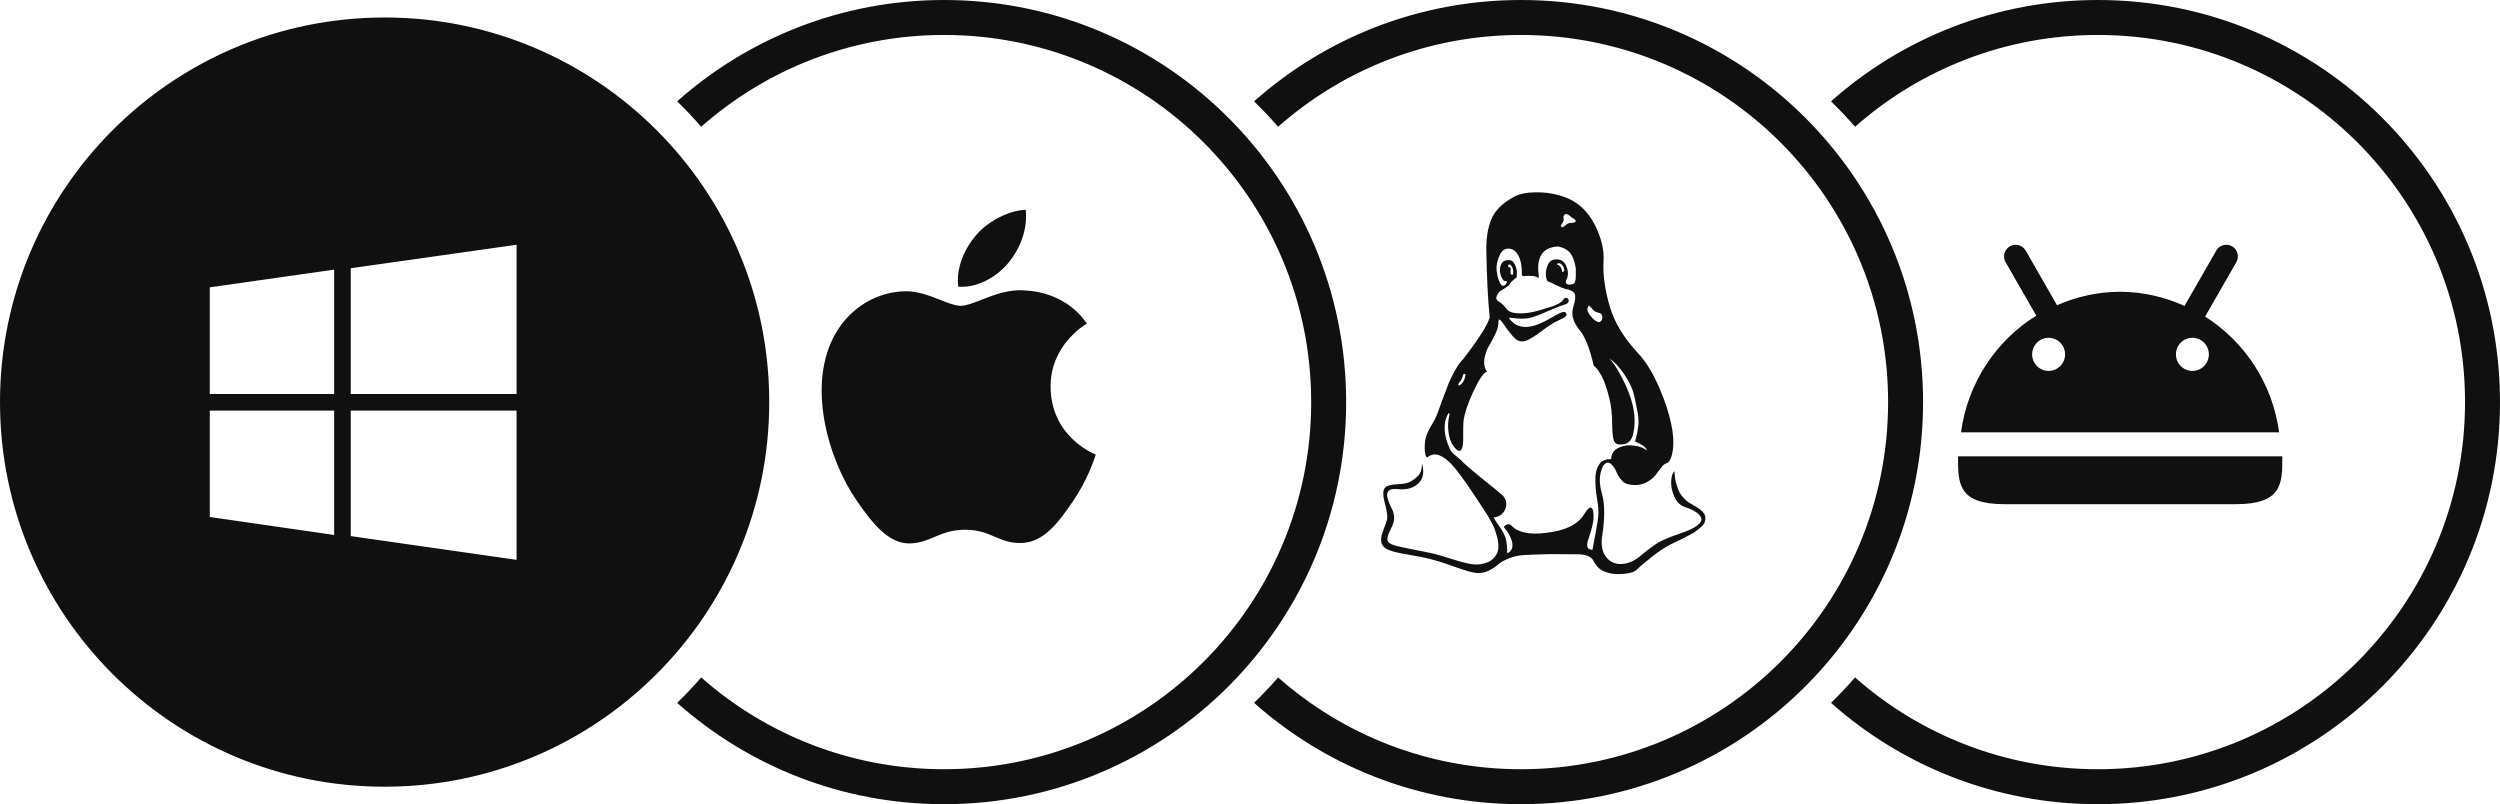 <svg width="143" height="46" viewBox="0 0 143 46" fill="none" xmlns="http://www.w3.org/2000/svg">
<path fill-rule="evenodd" clip-rule="evenodd" d="M38.734 40.204C42.795 43.81 48.142 46 54 46C66.703 46 77 35.703 77 23C77 10.297 66.703 0 54 0C48.142 0 42.795 2.19 38.734 5.796C39.212 6.262 39.671 6.747 40.109 7.25C43.811 3.983 48.674 2 54 2C65.598 2 75 11.402 75 23C75 34.598 65.598 44 54 44C48.674 44 43.811 42.017 40.109 38.75C39.671 39.254 39.212 39.739 38.734 40.204ZM96.822 28.873C96.931 28.934 96.998 28.973 97.022 28.989C97.185 29.087 97.311 29.186 97.4 29.287C97.489 29.388 97.538 29.486 97.546 29.579C97.554 29.673 97.543 29.764 97.515 29.854C97.487 29.943 97.424 30.033 97.326 30.121C97.229 30.211 97.134 30.29 97.04 30.36C96.947 30.429 96.825 30.504 96.675 30.585C96.525 30.667 96.396 30.733 96.291 30.787C96.185 30.839 96.055 30.902 95.9 30.975C95.747 31.048 95.636 31.101 95.572 31.134C95.263 31.288 94.916 31.516 94.529 31.817C94.144 32.117 93.837 32.377 93.61 32.597C93.471 32.727 93.195 32.805 92.781 32.834C92.366 32.862 92.004 32.804 91.696 32.657C91.55 32.584 91.429 32.489 91.337 32.371C91.243 32.253 91.175 32.149 91.135 32.061C91.094 31.971 91.006 31.892 90.867 31.822C90.729 31.753 90.538 31.714 90.294 31.706C89.937 31.699 89.408 31.695 88.71 31.695C88.555 31.695 88.324 31.701 88.016 31.713L87.961 31.715L87.961 31.715L87.96 31.715L87.96 31.715L87.96 31.715C87.677 31.727 87.461 31.735 87.309 31.744C86.951 31.752 86.628 31.812 86.34 31.926C86.051 32.04 85.834 32.162 85.687 32.292C85.541 32.421 85.365 32.538 85.158 32.64C84.951 32.74 84.733 32.788 84.505 32.779C84.27 32.771 83.819 32.645 83.153 32.401C82.487 32.157 81.893 31.983 81.373 31.877C81.218 31.846 81.011 31.807 80.751 31.761C80.492 31.717 80.288 31.68 80.142 31.652C79.995 31.623 79.836 31.585 79.661 31.537C79.486 31.488 79.35 31.429 79.253 31.36C79.155 31.291 79.085 31.211 79.046 31.121C78.964 30.935 78.992 30.665 79.131 30.312C79.269 29.959 79.342 29.737 79.35 29.648C79.358 29.517 79.342 29.354 79.302 29.159C79.261 28.965 79.22 28.793 79.179 28.641C79.139 28.492 79.121 28.343 79.124 28.196C79.129 28.05 79.171 27.941 79.253 27.867C79.367 27.77 79.598 27.713 79.947 27.697C80.297 27.68 80.541 27.632 80.678 27.55C80.922 27.405 81.093 27.262 81.191 27.125C81.288 26.987 81.337 26.78 81.337 26.503C81.507 27.096 81.377 27.526 80.947 27.795C80.686 27.957 80.349 28.019 79.935 27.977C79.658 27.952 79.484 27.994 79.411 28.099C79.305 28.221 79.326 28.453 79.471 28.794C79.487 28.843 79.52 28.916 79.569 29.014C79.618 29.11 79.652 29.184 79.673 29.232C79.692 29.281 79.712 29.351 79.728 29.441C79.744 29.529 79.748 29.619 79.74 29.708C79.74 29.83 79.671 30.028 79.533 30.305C79.394 30.582 79.337 30.776 79.362 30.89C79.386 31.028 79.536 31.134 79.813 31.208C79.976 31.256 80.319 31.331 80.843 31.432C81.367 31.534 81.772 31.617 82.055 31.683C82.251 31.732 82.552 31.82 82.958 31.95C83.363 32.081 83.699 32.174 83.963 32.231C84.228 32.287 84.453 32.304 84.64 32.279C84.988 32.231 85.251 32.117 85.425 31.939C85.601 31.76 85.694 31.564 85.705 31.353C85.718 31.143 85.687 30.905 85.614 30.641C85.541 30.376 85.464 30.166 85.383 30.006C85.302 29.848 85.22 29.7 85.139 29.562C84.156 28.019 83.469 27.035 83.08 26.612C82.526 26.011 82.067 25.848 81.702 26.125C81.613 26.198 81.552 26.137 81.52 25.942C81.495 25.813 81.487 25.658 81.495 25.479C81.503 25.244 81.544 25.032 81.617 24.845C81.691 24.658 81.787 24.468 81.909 24.272C82.031 24.078 82.121 23.907 82.178 23.761C82.243 23.59 82.35 23.298 82.5 22.883C82.651 22.469 82.771 22.152 82.86 21.933C82.95 21.713 83.072 21.466 83.225 21.189C83.38 20.912 83.538 20.694 83.701 20.531C84.595 19.37 85.099 18.577 85.212 18.155C85.115 17.245 85.05 15.984 85.018 14.376C85.002 13.645 85.099 13.03 85.31 12.53C85.521 12.03 85.951 11.607 86.601 11.256C86.919 11.085 87.341 11.001 87.87 11.001C88.3 10.993 88.731 11.047 89.161 11.165C89.591 11.283 89.954 11.452 90.246 11.67C90.71 12.012 91.081 12.505 91.361 13.152C91.641 13.797 91.762 14.396 91.721 14.948C91.68 15.72 91.802 16.59 92.086 17.557C92.363 18.474 92.903 19.36 93.707 20.213C94.154 20.694 94.558 21.355 94.92 22.2C95.281 23.045 95.524 23.822 95.645 24.529C95.71 24.927 95.73 25.27 95.706 25.558C95.682 25.847 95.633 26.073 95.56 26.234C95.487 26.397 95.405 26.487 95.317 26.503C95.234 26.519 95.139 26.596 95.029 26.734C94.92 26.873 94.81 27.016 94.7 27.167C94.591 27.317 94.426 27.454 94.207 27.576C93.988 27.697 93.739 27.754 93.464 27.746C93.317 27.738 93.19 27.718 93.08 27.685C92.97 27.653 92.879 27.598 92.806 27.521C92.732 27.444 92.677 27.381 92.641 27.332C92.604 27.283 92.558 27.2 92.501 27.083C92.444 26.964 92.407 26.884 92.391 26.845C92.213 26.544 92.045 26.422 91.892 26.479C91.737 26.536 91.624 26.734 91.55 27.076C91.477 27.417 91.505 27.811 91.635 28.258C91.798 28.827 91.802 29.619 91.648 30.634C91.567 31.162 91.64 31.571 91.868 31.859C92.094 32.148 92.391 32.282 92.757 32.262C93.122 32.242 93.467 32.097 93.793 31.828C94.272 31.43 94.636 31.16 94.884 31.019C95.132 30.876 95.552 30.703 96.145 30.501C96.576 30.354 96.889 30.206 97.084 30.055C97.278 29.905 97.353 29.765 97.309 29.635C97.264 29.505 97.163 29.389 97.004 29.288C96.846 29.186 96.636 29.091 96.376 29.001C96.109 28.912 95.907 28.718 95.773 28.416C95.639 28.116 95.578 27.822 95.591 27.532C95.602 27.244 95.666 27.052 95.78 26.954C95.788 27.206 95.82 27.436 95.876 27.643C95.934 27.85 95.993 28.014 96.053 28.136C96.115 28.258 96.198 28.374 96.303 28.483C96.41 28.592 96.494 28.67 96.56 28.714C96.625 28.76 96.713 28.812 96.822 28.873ZM90.917 17.49C90.909 17.486 90.892 17.493 90.868 17.508C90.754 17.639 90.782 17.815 90.953 18.038C91.124 18.262 91.282 18.389 91.428 18.422C91.502 18.43 91.56 18.397 91.606 18.324C91.65 18.252 91.664 18.17 91.648 18.081C91.632 18.016 91.606 17.969 91.569 17.941C91.533 17.913 91.479 17.893 91.41 17.88C91.342 17.868 91.282 17.846 91.233 17.813C91.192 17.788 91.155 17.756 91.117 17.715C91.081 17.675 91.052 17.642 91.032 17.618C91.011 17.593 90.99 17.567 90.965 17.538C90.941 17.51 90.925 17.494 90.917 17.49ZM89.43 12.646C89.422 12.678 89.397 12.721 89.357 12.774C89.316 12.826 89.291 12.863 89.283 12.883C89.275 12.903 89.287 12.937 89.319 12.986C89.353 13.01 89.384 13.01 89.417 12.986L89.422 12.982C89.454 12.957 89.498 12.923 89.552 12.877C89.609 12.828 89.669 12.792 89.734 12.767C89.742 12.759 89.778 12.754 89.844 12.754C89.909 12.754 89.969 12.746 90.026 12.73C90.083 12.714 90.12 12.686 90.136 12.645C90.136 12.629 90.126 12.608 90.106 12.584C90.085 12.56 90.049 12.532 89.996 12.499C89.943 12.467 89.904 12.442 89.881 12.426C89.759 12.304 89.661 12.243 89.588 12.243C89.515 12.252 89.467 12.282 89.448 12.335C89.427 12.388 89.423 12.441 89.436 12.493C89.448 12.546 89.446 12.597 89.43 12.646ZM83.58 21.737C83.556 21.778 83.515 21.831 83.458 21.896C83.401 21.977 83.396 22.026 83.446 22.042C83.478 22.05 83.529 22.021 83.598 21.956C83.667 21.892 83.719 21.819 83.75 21.737C83.758 21.713 83.766 21.684 83.774 21.652C83.782 21.619 83.791 21.595 83.799 21.58C83.807 21.562 83.813 21.546 83.817 21.524C83.821 21.505 83.823 21.487 83.823 21.476V21.438C83.823 21.427 83.819 21.417 83.811 21.409C83.803 21.4 83.791 21.393 83.775 21.384L83.774 21.384C83.743 21.376 83.718 21.388 83.701 21.42C83.685 21.453 83.666 21.505 83.647 21.573C83.626 21.642 83.603 21.697 83.58 21.737ZM91.428 29.416C91.445 29.245 91.418 28.946 91.349 28.519C91.28 28.093 91.249 27.7 91.256 27.339C91.264 26.977 91.359 26.691 91.537 26.479C91.659 26.333 91.867 26.26 92.159 26.26C92.167 25.96 92.307 25.745 92.579 25.614C92.852 25.484 93.146 25.442 93.463 25.486C93.779 25.53 94.023 25.623 94.194 25.761C94.194 25.614 93.971 25.443 93.523 25.248L93.548 25.158C93.571 25.07 93.593 24.989 93.615 24.913C93.642 24.812 93.663 24.706 93.676 24.597C93.688 24.486 93.701 24.4 93.712 24.334C93.725 24.269 93.727 24.178 93.719 24.06C93.71 23.942 93.706 23.864 93.706 23.823C93.706 23.782 93.692 23.693 93.663 23.554C93.635 23.416 93.619 23.333 93.615 23.305C93.611 23.276 93.59 23.174 93.554 23L93.522 22.847L93.497 22.728L93.487 22.677C93.406 22.287 93.215 21.869 92.914 21.421C92.613 20.974 92.321 20.67 92.037 20.507C92.232 20.67 92.463 21.007 92.732 21.519C93.438 22.834 93.657 23.965 93.39 24.907C93.3 25.232 93.097 25.403 92.779 25.419C92.528 25.451 92.372 25.376 92.311 25.194C92.25 25.01 92.217 24.671 92.214 24.176C92.209 23.68 92.162 23.245 92.074 22.871C92.001 22.554 91.921 22.274 91.836 22.031C91.75 21.787 91.671 21.602 91.598 21.476C91.525 21.351 91.462 21.251 91.409 21.178C91.356 21.104 91.304 21.043 91.25 20.994C91.23 20.975 91.212 20.959 91.199 20.946L91.198 20.946C91.177 20.927 91.164 20.914 91.159 20.909C91.045 20.406 90.92 19.987 90.781 19.654C90.644 19.322 90.524 19.093 90.423 18.971C90.32 18.849 90.225 18.716 90.136 18.569C90.046 18.422 89.986 18.261 89.952 18.082C89.921 17.911 89.945 17.694 90.026 17.429C90.107 17.165 90.126 16.965 90.081 16.826C90.037 16.688 89.856 16.587 89.539 16.522C89.416 16.497 89.236 16.424 88.996 16.302C88.757 16.18 88.612 16.116 88.563 16.107C88.498 16.098 88.454 15.994 88.429 15.79C88.405 15.587 88.437 15.38 88.527 15.168C88.617 14.957 88.763 14.848 88.966 14.84C89.267 14.815 89.474 14.937 89.588 15.206C89.701 15.473 89.718 15.709 89.636 15.913C89.547 16.067 89.539 16.175 89.612 16.235C89.685 16.297 89.807 16.299 89.977 16.242C90.083 16.209 90.136 16.063 90.136 15.802V15.351C90.096 15.108 90.04 14.905 89.972 14.742C89.902 14.579 89.817 14.455 89.716 14.37C89.614 14.286 89.519 14.224 89.428 14.188C89.34 14.151 89.231 14.121 89.1 14.097C88.231 14.162 87.869 14.706 88.016 15.729C88.016 15.851 88.011 15.913 88.003 15.913C87.93 15.84 87.811 15.797 87.643 15.784C87.477 15.773 87.343 15.775 87.241 15.791C87.14 15.807 87.076 15.788 87.052 15.729C87.06 15.267 86.996 14.901 86.858 14.633C86.719 14.364 86.536 14.227 86.309 14.219C86.09 14.211 85.921 14.322 85.803 14.553C85.686 14.785 85.619 15.027 85.602 15.279C85.594 15.4 85.609 15.551 85.645 15.729C85.681 15.909 85.734 16.061 85.803 16.187C85.873 16.312 85.935 16.367 85.992 16.351C86.073 16.327 86.138 16.27 86.187 16.18C86.22 16.107 86.192 16.074 86.102 16.082C86.045 16.082 85.982 16.024 85.913 15.906C85.843 15.789 85.805 15.652 85.797 15.497C85.788 15.319 85.825 15.169 85.907 15.047C85.988 14.925 86.125 14.868 86.321 14.877C86.459 14.877 86.569 14.962 86.65 15.132C86.731 15.303 86.77 15.461 86.766 15.607C86.762 15.753 86.755 15.843 86.747 15.875C86.57 15.998 86.443 16.116 86.37 16.229C86.305 16.326 86.193 16.423 86.034 16.515C85.876 16.61 85.793 16.66 85.785 16.668C85.679 16.782 85.617 16.891 85.596 16.997C85.576 17.102 85.606 17.175 85.687 17.216C85.801 17.281 85.903 17.361 85.992 17.454C86.081 17.548 86.146 17.624 86.187 17.685C86.228 17.746 86.303 17.799 86.413 17.844C86.522 17.89 86.666 17.915 86.845 17.924C87.227 17.939 87.641 17.878 88.089 17.74C88.104 17.732 88.198 17.704 88.369 17.655C88.54 17.606 88.679 17.564 88.789 17.527C88.899 17.491 89.019 17.437 89.148 17.369C89.278 17.299 89.364 17.228 89.405 17.155C89.478 17.041 89.558 17.009 89.648 17.058C89.689 17.082 89.716 17.116 89.728 17.162C89.74 17.206 89.727 17.255 89.691 17.308C89.655 17.361 89.588 17.399 89.49 17.424C89.327 17.471 89.097 17.559 88.801 17.685C88.505 17.811 88.32 17.891 88.247 17.924C87.889 18.077 87.606 18.17 87.394 18.204C87.19 18.244 86.87 18.235 86.431 18.179C86.35 18.164 86.313 18.17 86.321 18.204C86.329 18.235 86.399 18.313 86.529 18.435C86.731 18.621 87.003 18.711 87.345 18.702C87.483 18.694 87.629 18.666 87.783 18.618C87.938 18.569 88.084 18.512 88.223 18.447C88.361 18.382 88.497 18.311 88.63 18.233L88.745 18.168C88.835 18.117 88.919 18.07 88.997 18.026C89.106 17.965 89.206 17.917 89.295 17.88C89.384 17.844 89.456 17.834 89.508 17.849C89.562 17.866 89.596 17.911 89.612 17.984C89.612 18 89.609 18.018 89.6 18.038C89.591 18.059 89.576 18.079 89.552 18.1C89.526 18.121 89.503 18.139 89.479 18.155C89.454 18.17 89.419 18.191 89.375 18.215C89.331 18.24 89.293 18.258 89.265 18.27C89.236 18.282 89.196 18.303 89.143 18.331C89.09 18.36 89.052 18.378 89.028 18.386C88.8 18.5 88.526 18.678 88.205 18.922C87.884 19.166 87.614 19.341 87.394 19.447C87.174 19.552 86.976 19.556 86.797 19.458C86.626 19.37 86.37 19.072 86.029 18.568C85.85 18.317 85.749 18.228 85.725 18.3C85.716 18.324 85.712 18.366 85.712 18.422C85.712 18.626 85.652 18.855 85.529 19.111C85.407 19.367 85.287 19.593 85.17 19.787C85.052 19.982 84.966 20.218 84.914 20.494C84.86 20.771 84.907 21.027 85.054 21.262C84.867 21.311 84.614 21.676 84.292 22.36C83.971 23.041 83.778 23.614 83.713 24.078C83.697 24.223 83.691 24.505 83.695 24.918C83.699 25.332 83.676 25.573 83.627 25.638C83.562 25.832 83.445 25.845 83.274 25.674C83.015 25.422 82.868 25.041 82.836 24.529C82.819 24.301 82.836 24.074 82.885 23.845C82.917 23.692 82.914 23.619 82.873 23.627L82.823 23.687C82.531 24.216 82.572 24.891 82.945 25.711C82.986 25.808 83.088 25.922 83.251 26.052C83.412 26.182 83.51 26.263 83.542 26.296C83.705 26.482 84.127 26.85 84.811 27.399C85.492 27.947 85.87 28.258 85.943 28.33C86.073 28.452 86.145 28.607 86.157 28.794C86.169 28.982 86.112 29.156 85.987 29.319C85.86 29.48 85.676 29.574 85.432 29.598C85.497 29.72 85.614 29.901 85.785 30.141C85.956 30.38 86.07 30.6 86.127 30.799C86.184 30.998 86.212 31.284 86.212 31.659C86.585 31.463 86.614 31.089 86.297 30.537C86.264 30.471 86.222 30.406 86.17 30.341C86.116 30.276 86.078 30.227 86.054 30.195C86.03 30.162 86.022 30.139 86.03 30.122C86.054 30.082 86.106 30.043 86.188 30.006C86.269 29.97 86.35 29.98 86.432 30.037C86.805 30.46 87.479 30.605 88.455 30.476C89.536 30.354 90.254 30.001 90.612 29.416C90.799 29.107 90.936 28.985 91.026 29.05C91.124 29.099 91.164 29.309 91.148 29.683C91.14 29.887 91.047 30.26 90.868 30.805C90.795 30.991 90.77 31.144 90.795 31.262C90.819 31.38 90.917 31.442 91.088 31.451C91.112 31.297 91.171 30.983 91.264 30.512C91.358 30.041 91.412 29.676 91.428 29.416ZM86.261 15.217C86.277 15.258 86.297 15.282 86.321 15.29C86.403 15.29 86.432 15.351 86.407 15.473C86.383 15.636 86.415 15.717 86.505 15.717C86.529 15.717 86.541 15.704 86.541 15.68C86.565 15.543 86.555 15.421 86.51 15.315C86.466 15.209 86.419 15.149 86.37 15.132C86.297 15.116 86.261 15.144 86.261 15.217ZM89.454 15.521L89.479 15.486C89.479 15.396 89.458 15.317 89.417 15.248C89.376 15.178 89.332 15.128 89.283 15.095C89.234 15.062 89.197 15.051 89.174 15.059C89.06 15.067 89.031 15.095 89.088 15.144L89.106 15.153L89.125 15.162L89.137 15.168C89.251 15.201 89.324 15.326 89.357 15.546C89.357 15.57 89.389 15.562 89.454 15.521ZM60.094 22.141C60.07 19.796 61.964 18.635 62.159 18.515L62.172 18.507C61.041 16.866 59.28 16.642 58.652 16.616C57.735 16.524 56.846 16.871 56.119 17.155C55.657 17.336 55.261 17.491 54.965 17.491C54.637 17.491 54.23 17.331 53.774 17.151C53.176 16.916 52.494 16.648 51.789 16.66C50.154 16.684 48.648 17.602 47.806 19.053C46.108 21.974 47.371 26.3 49.026 28.669C49.835 29.829 50.799 31.131 52.065 31.084C52.631 31.062 53.033 30.892 53.45 30.716C53.93 30.513 54.429 30.302 55.219 30.302C55.973 30.302 56.45 30.507 56.908 30.703C57.346 30.891 57.767 31.072 58.398 31.06C59.71 31.036 60.541 29.879 61.344 28.716C62.224 27.441 62.613 26.204 62.671 26.022L62.677 26.002L62.672 25.999C62.538 25.945 60.119 24.965 60.094 22.141ZM57.669 15.048C58.342 14.24 58.795 13.118 58.671 12C57.703 12.039 56.53 12.639 55.836 13.445C55.213 14.161 54.667 15.302 54.813 16.398C55.894 16.482 56.997 15.854 57.669 15.048ZM130.366 24.728H112.17C112.548 21.905 114.174 19.482 116.475 18.054L114.722 14.999C114.539 14.681 114.647 14.274 114.965 14.089C115.281 13.906 115.687 14.014 115.87 14.334L117.662 17.458C118.77 16.978 119.981 16.689 121.268 16.689C122.587 16.689 123.824 16.993 124.954 17.497L126.771 14.334C126.953 14.014 127.359 13.906 127.676 14.089C127.992 14.274 128.1 14.681 127.917 14.999L126.134 18.108C128.394 19.542 129.992 21.937 130.366 24.728ZM126.347 20.27C126.347 19.747 125.925 19.322 125.405 19.322C124.884 19.322 124.463 19.747 124.463 20.27C124.463 20.793 124.884 21.217 125.405 21.217C125.925 21.217 126.347 20.793 126.347 20.27ZM117.181 19.322C117.701 19.322 118.123 19.747 118.123 20.27C118.123 20.793 117.701 21.217 117.181 21.217C116.66 21.217 116.239 20.793 116.239 20.27C116.239 19.747 116.66 19.322 117.181 19.322ZM130.548 26.172V26.104H112V26.172C112 27.645 112 28.839 114.649 28.839H118.624H122.599H126.574H127.898C130.548 28.839 130.548 27.645 130.548 26.172ZM87 46C81.142 46 75.795 43.81 71.734 40.204C72.212 39.739 72.671 39.254 73.109 38.75C76.811 42.017 81.674 44 87 44C98.598 44 108 34.598 108 23C108 11.402 98.598 2 87 2C81.674 2 76.811 3.983 73.109 7.25C72.671 6.747 72.212 6.262 71.734 5.796C75.795 2.19 81.142 0 87 0C99.703 0 110 10.297 110 23C110 35.703 99.703 46 87 46ZM104.734 40.204C108.795 43.81 114.142 46 120 46C132.703 46 143 35.703 143 23C143 10.297 132.703 0 120 0C114.142 0 108.795 2.19 104.734 5.796C105.212 6.262 105.671 6.747 106.109 7.25C109.811 3.983 114.674 2 120 2C131.598 2 141 11.402 141 23C141 34.598 131.598 44 120 44C114.674 44 109.811 42.017 106.109 38.75C105.671 39.254 105.212 39.739 104.734 40.204ZM22 45C34.15 45 44 35.15 44 23C44 10.85 34.15 1 22 1C9.85 1 0 10.85 0 23C0 35.15 9.85 45 22 45ZM20.063 22.537V15.344L29.548 14V22.537H20.063ZM19.114 22.537H12V16.437L19.114 15.423V22.537ZM19.114 30.6L12 29.572V23.486H19.114V30.6ZM20.063 30.665L29.548 32.023V23.486H20.063V30.665Z" fill="#101010"/>
</svg>
